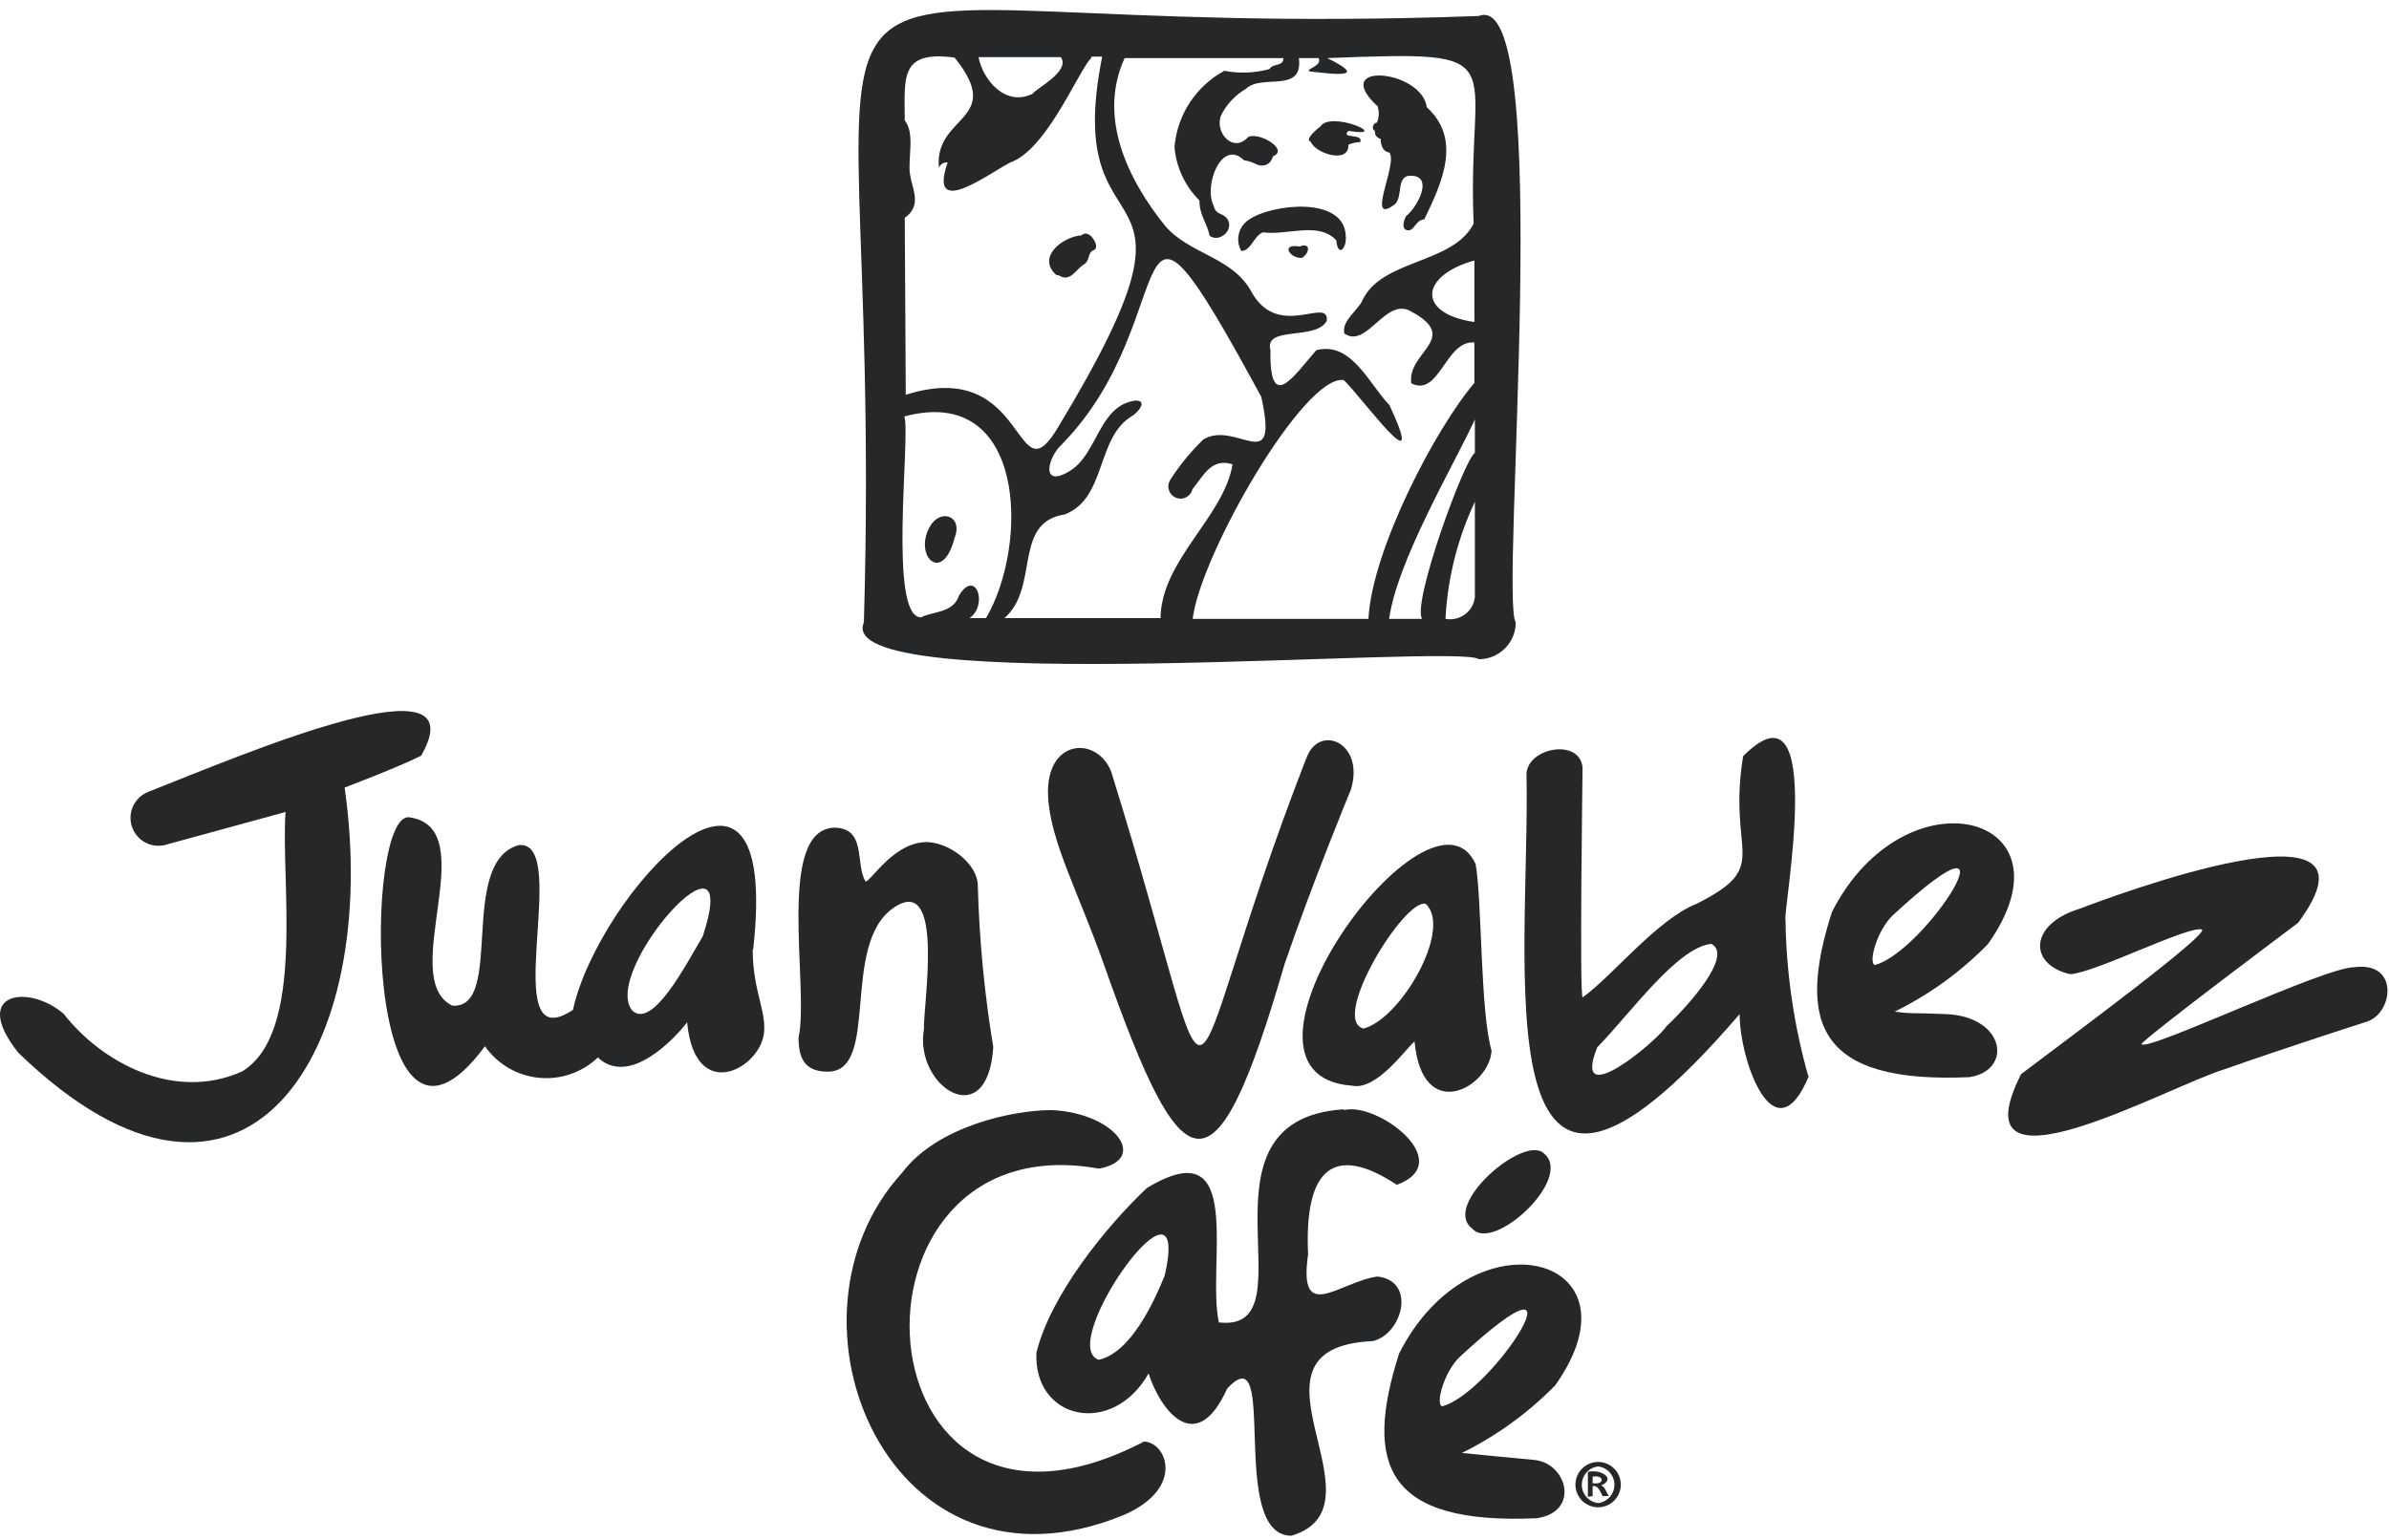 <svg width="121" height="78" viewBox="0 0 121 78" fill="none" xmlns="http://www.w3.org/2000/svg">
<path fill-rule="evenodd" clip-rule="evenodd" d="M66.393 7.186C66.595 7.754 68.325 8.347 68.3 7.325C68.489 7.25 68.69 7.207 68.893 7.198C69.07 6.731 67.858 7.059 68.3 6.63C70.572 7.009 67.403 5.557 66.873 6.416C66.734 6.504 66.04 7.085 66.393 7.186ZM69.739 5.304C69.802 5.448 69.834 5.603 69.834 5.759C69.834 5.915 69.802 6.07 69.739 6.214C69.55 6.214 69.436 6.542 69.638 6.63C69.627 6.722 69.65 6.814 69.704 6.889C69.758 6.964 69.838 7.016 69.928 7.034C69.928 7.312 70.017 7.678 70.37 7.729C70.825 8.272 69.108 11.517 70.661 10.342C71.014 9.951 70.787 9.307 71.141 8.991L71.279 8.916C72.731 8.751 71.797 10.506 71.216 10.948C71.103 11.15 70.951 11.617 71.292 11.668C71.633 11.719 71.696 11.138 72.138 11.113C73.034 9.269 74.057 7.059 72.264 5.431C72.012 3.524 67.34 3.095 69.739 5.355M65.825 12.489C64.853 12.325 65.307 13.082 65.926 13.069C66.292 12.893 66.456 12.249 65.825 12.489ZM74.903 0.81C35.156 2.274 44.916 -8.559 43.755 31.529C42.063 35.418 73.893 32.577 74.903 33.398C75.399 33.398 75.874 33.201 76.224 32.85C76.575 32.5 76.772 32.024 76.772 31.529C75.938 30.355 78.805 -0.718 74.903 0.81ZM53.729 2.893C54.234 3.613 52.467 4.484 52.302 4.749C50.926 5.431 49.777 4.042 49.562 2.893H53.729ZM45.825 11.037C46.823 10.317 46.065 9.446 46.065 8.511C46.065 7.577 46.28 6.693 45.825 6.1C45.825 3.941 45.547 2.539 48.35 2.918C50.939 6.138 47.29 5.797 47.555 8.511C47.584 8.42 47.644 8.342 47.725 8.292C47.806 8.241 47.902 8.22 47.997 8.234C46.974 11.163 50.118 8.764 51.166 8.234C52.946 7.602 54.449 3.979 55.181 3.032C55.21 3.014 55.233 2.99 55.251 2.962C55.269 2.933 55.279 2.901 55.282 2.868H55.825C53.653 13.726 62.201 7.4 53.615 21.605C51.33 25.481 52.176 18.006 45.876 20.001L45.825 11.037ZM49.967 31.314H49.108C50.068 30.632 49.411 28.789 48.578 30.165C48.262 31.074 47.315 30.948 46.646 31.276C44.954 31.276 46.141 21.946 45.8 21.1C51.999 19.433 52.113 27.627 49.941 31.314M58.779 31.314H50.876C52.669 29.749 51.28 26.466 53.931 26.062C56.052 25.241 55.509 22.16 57.34 21.075C57.618 20.91 58.161 20.292 57.517 20.292C55.623 20.544 55.623 23.006 54.158 23.877C52.694 24.749 53.06 23.17 53.78 22.514C60.168 15.999 56.456 6.403 63.88 20.102C64.802 24.244 62.618 21.264 60.951 22.261C60.308 22.883 59.74 23.578 59.259 24.332C59.215 24.409 59.187 24.494 59.178 24.583C59.169 24.671 59.18 24.761 59.209 24.845C59.237 24.929 59.284 25.006 59.346 25.07C59.407 25.135 59.481 25.185 59.564 25.218C59.647 25.251 59.735 25.266 59.824 25.262C59.913 25.257 60 25.234 60.079 25.193C60.158 25.152 60.227 25.094 60.282 25.024C60.336 24.954 60.375 24.873 60.396 24.787C60.964 24.079 61.368 23.183 62.428 23.524C61.986 26.201 58.792 28.385 58.779 31.352M74.701 30.254C74.681 30.426 74.626 30.593 74.54 30.744C74.453 30.894 74.336 31.025 74.196 31.128C74.056 31.231 73.896 31.304 73.727 31.343C73.557 31.381 73.382 31.384 73.211 31.352C73.319 29.296 73.825 27.281 74.701 25.418V30.254ZM74.701 22.943C74.171 23.259 71.519 30.519 72.024 31.352H70.358C70.762 28.423 73.603 23.625 74.701 21.251V22.943ZM74.701 19.37C72.706 21.693 69.487 27.867 69.31 31.352H60.408C60.8 28.095 66.065 18.941 68.06 19.256C68.918 20.052 72.416 24.9 70.37 20.519C69.348 19.471 68.451 17.274 66.671 17.741C65.56 19.004 64.284 20.999 64.348 17.741C64.007 16.479 66.671 17.274 67.201 16.251C67.315 14.989 64.79 17.224 63.413 14.837C62.466 13.019 60.307 12.918 59.032 11.466C57.126 9.105 55.585 5.948 56.961 2.943H65.004C65.004 3.385 64.461 3.196 64.297 3.499C63.552 3.703 62.77 3.733 62.012 3.587C61.303 3.971 60.701 4.525 60.26 5.199C59.819 5.874 59.553 6.648 59.487 7.451C59.572 8.473 60.02 9.431 60.749 10.153C60.749 10.91 61.128 11.277 61.267 11.946C61.759 12.312 62.529 11.655 62.163 11.087C61.911 10.759 61.583 10.911 61.469 10.418C60.951 9.408 61.873 7.009 63.009 8.12C63.578 8.208 63.641 8.41 63.956 8.385C64.272 8.36 64.398 8.158 64.474 7.918C65.32 7.59 63.754 6.655 63.211 6.946C62.479 7.779 61.494 6.731 61.848 5.835C62.132 5.277 62.57 4.812 63.11 4.496C63.906 3.726 66.014 4.761 65.787 2.943H66.784C67.012 3.373 65.976 3.524 66.38 3.625C67.643 3.764 69.335 3.979 67.226 2.943C77.012 2.565 74.272 2.817 74.638 11.327C73.603 13.385 70.004 13.12 69.019 15.191C68.779 15.746 67.959 16.213 68.085 16.895C69.234 17.703 70.181 15.001 71.481 15.784C74.007 17.148 71.242 17.842 71.481 19.421C72.908 20.14 73.211 17.224 74.676 17.35C74.676 18.019 74.676 18.713 74.676 19.383M74.676 13.196V16.314C71.734 15.885 71.923 13.966 74.676 13.196ZM47.088 26.693C46.267 28.183 47.744 29.622 48.35 27.249C48.792 26.125 47.618 25.733 47.088 26.693ZM53.615 13.941C54.196 14.345 54.512 13.625 54.878 13.41C55.244 13.196 55.055 12.792 55.408 12.665C55.762 12.539 55.168 11.529 54.777 11.921C53.805 11.996 52.479 13.044 53.514 13.941M68.161 11.958C68.098 9.9 64.373 10.342 63.262 11.125C63.005 11.289 62.821 11.546 62.748 11.842C62.675 12.138 62.719 12.451 62.87 12.716C63.363 12.716 63.502 11.946 63.969 11.769C65.168 11.946 66.784 11.201 67.681 12.173C67.769 13.095 68.224 12.552 68.161 11.958Z" fill="#252729"/>
<path d="M38.148 48.095C39.588 35.178 30.282 45.342 29.02 51.163C25.043 53.802 29.02 42.514 26.267 42.817C23.174 43.688 25.573 51.15 22.909 50.948C20.093 49.584 24.512 41.996 20.775 41.415C18.389 40.86 18.363 61.377 24.563 53.006C24.876 53.453 25.282 53.828 25.753 54.104C26.224 54.379 26.749 54.55 27.292 54.604C27.835 54.658 28.384 54.594 28.9 54.416C29.416 54.239 29.887 53.951 30.282 53.574C31.873 55.077 34.171 52.615 34.803 51.794C35.194 56.011 38.59 54.105 38.704 52.249C38.78 51.138 38.123 50.115 38.123 48.095M35.598 47.425C34.727 48.903 33.073 52.11 32.037 51.213C30.358 49.256 37.706 40.999 35.598 47.425Z" fill="#252729"/>
<path d="M100.686 47.829C105.345 41.263 96.494 38.902 92.782 46.213C90.977 51.882 92.126 54.912 99.752 54.571C101.961 54.23 101.57 51.503 98.565 51.377C96.898 51.301 96.848 51.377 95.964 51.251C97.722 50.388 99.319 49.231 100.686 47.829ZM94.954 48.889C94.613 48.738 95.093 47.097 95.876 46.364C102.706 40.051 97.542 48.233 94.954 48.889Z" fill="#252729"/>
<path d="M78.767 70.189C83.426 63.623 74.575 61.249 70.863 68.573C69.057 74.229 70.206 77.259 77.845 76.918C80.055 76.578 79.36 74.115 77.706 73.964C76.052 73.812 74.928 73.699 74.044 73.61C75.799 72.743 77.396 71.586 78.767 70.189ZM73.034 71.249C72.693 71.085 73.173 69.444 73.956 68.724C80.799 62.411 75.623 70.593 73.034 71.249Z" fill="#252729"/>
<path d="M68.464 55C69.727 55.291 71.242 53.069 71.646 52.766C72.037 56.995 75.434 55.089 75.547 53.233C74.967 51.238 75.068 45.657 74.74 43.776C72.454 38.801 61.053 54.394 68.426 55M72.214 45.796C73.578 47.059 70.952 51.629 69.058 52.109C67.353 51.654 71.154 45.468 72.214 45.796Z" fill="#252729"/>
<path d="M21.331 38.284C24.286 33.12 12.493 38.145 7.518 40.115C7.185 40.242 6.913 40.491 6.755 40.811C6.598 41.131 6.567 41.499 6.669 41.84C6.772 42.182 6.999 42.472 7.306 42.654C7.614 42.835 7.978 42.893 8.326 42.817L14.463 41.137C14.21 44.66 15.498 52.311 12.266 54.281C8.831 55.822 5.157 53.839 3.225 51.364C1.458 49.837 -1.522 50.253 0.927 53.334C12.43 64.458 19.361 53.246 17.455 39.9C17.455 39.9 20.283 38.827 21.331 38.284Z" fill="#252729"/>
<path d="M47.05 42.665C45.32 42.577 44.146 44.622 43.843 44.66C43.3 43.789 43.906 41.945 42.265 41.933C39.272 42.008 41.002 50.026 40.447 52.564C40.447 53.523 40.687 54.294 41.924 54.294C44.588 54.294 42.555 47.892 45.232 46.011C47.909 44.13 46.734 51.061 46.798 52.135C46.28 55.038 50.03 57.501 50.308 53.044C49.86 50.342 49.599 47.612 49.525 44.874C49.525 43.789 48.136 42.715 47 42.665" fill="#252729"/>
<path d="M91.582 54.509C90.857 51.935 90.471 49.278 90.433 46.605C90.282 46.252 92.593 33.979 88.287 38.31C87.466 43.36 89.815 43.84 85.913 45.797C83.931 46.58 81.646 49.471 80.156 50.532C79.992 50.431 80.156 38.891 80.156 38.891C80.017 37.375 77.353 37.88 77.315 39.219C77.517 48.789 74.79 66.883 88.11 51.378C88.11 53.739 89.878 58.701 91.62 54.509M84.411 51.984C83.956 52.716 79.537 56.428 80.901 53.057C82.58 51.34 84.941 48.007 86.671 47.817C87.832 48.398 85.408 51.062 84.411 51.984Z" fill="#252729"/>
<path d="M66.153 38.436C59.083 56.668 62.365 58.638 56.28 39.092C55.56 37.261 52.934 37.413 53.085 40.355C53.199 42.628 54.613 45.178 55.926 48.903C59.903 60.178 61.507 61.087 65.067 48.827C66.519 44.597 68.426 39.989 68.426 39.989C69.145 37.577 66.747 36.63 66.153 38.461" fill="#252729"/>
<path d="M119.234 49.003C117.706 49.003 108.843 53.258 108.464 52.904C108.363 52.766 116.393 46.755 116.393 46.755C121.444 39.95 106.76 45.493 105.308 46.048C102.782 46.819 102.719 48.864 104.853 49.356C106.116 49.281 110.737 46.932 111.507 47.084C112.088 47.197 104.815 52.563 102.366 54.419C98.969 61.124 109.765 55.051 112.681 54.167C115.901 53.031 119.853 51.768 119.853 51.768C121.216 51.364 121.545 48.687 119.234 49.003Z" fill="#252729"/>
<path d="M57.946 73.032C43.199 80.722 41.899 56.719 55.661 59.207C58.186 58.74 56.52 56.391 53.262 56.24C51.292 56.24 47.454 57.06 45.686 59.422C38.931 66.808 45.042 81.656 56.936 76.745C60.03 75.394 59.095 73.058 57.934 73.032" fill="#252729"/>
<path d="M68.047 56.201C60.005 56.731 66.583 67.564 61.734 66.996C61.103 64.054 63.123 57.135 58.085 60.191C56.04 62.122 53.212 65.595 52.492 68.536C52.353 71.971 56.368 72.791 58.174 69.584C58.78 71.466 60.585 73.839 62.151 70.355C64.815 67.451 62.151 77.804 65.409 77.804C70.459 76.289 62.189 68.271 69.537 67.943C71.04 67.577 71.747 64.888 69.764 64.673C67.833 64.938 65.737 67.122 66.254 63.549C66.052 59.256 67.517 57.893 70.749 60.026C73.843 58.877 69.752 55.809 68.085 56.239M58.995 64.61C58.489 65.872 57.29 68.537 55.649 68.89C53.439 68.145 60.396 58.385 58.995 64.61Z" fill="#252729"/>
<path d="M78.211 58.448C77.226 57.425 72.984 61.061 74.562 62.236C75.61 63.498 79.714 59.71 78.211 58.448Z" fill="#252729"/>
<path d="M80.943 74.066C81.248 74.066 81.54 74.188 81.755 74.403C81.971 74.618 82.092 74.911 82.092 75.215C82.092 75.52 81.971 75.812 81.755 76.028C81.54 76.243 81.248 76.364 80.943 76.364C80.638 76.364 80.346 76.243 80.13 76.028C79.915 75.812 79.794 75.52 79.794 75.215C79.794 74.911 79.915 74.618 80.13 74.403C80.346 74.188 80.638 74.066 80.943 74.066ZM80.943 74.294C80.715 74.32 80.506 74.43 80.353 74.6C80.201 74.772 80.117 74.993 80.117 75.222C80.117 75.451 80.201 75.672 80.353 75.843C80.506 76.014 80.715 76.123 80.943 76.15C81.17 76.123 81.38 76.014 81.532 75.843C81.685 75.672 81.769 75.451 81.769 75.222C81.769 74.993 81.685 74.772 81.532 74.6C81.38 74.43 81.17 74.32 80.943 74.294ZM80.425 75.834V74.572C81.031 74.407 81.915 74.9 81.082 75.266C81.271 75.266 81.36 75.619 81.486 75.796H81.17C81.044 75.569 80.956 75.241 80.665 75.291V75.796L80.425 75.834ZM80.665 75.14C81.284 75.253 81.271 74.698 80.665 74.811V75.14Z" fill="#252729"/>
</svg>
